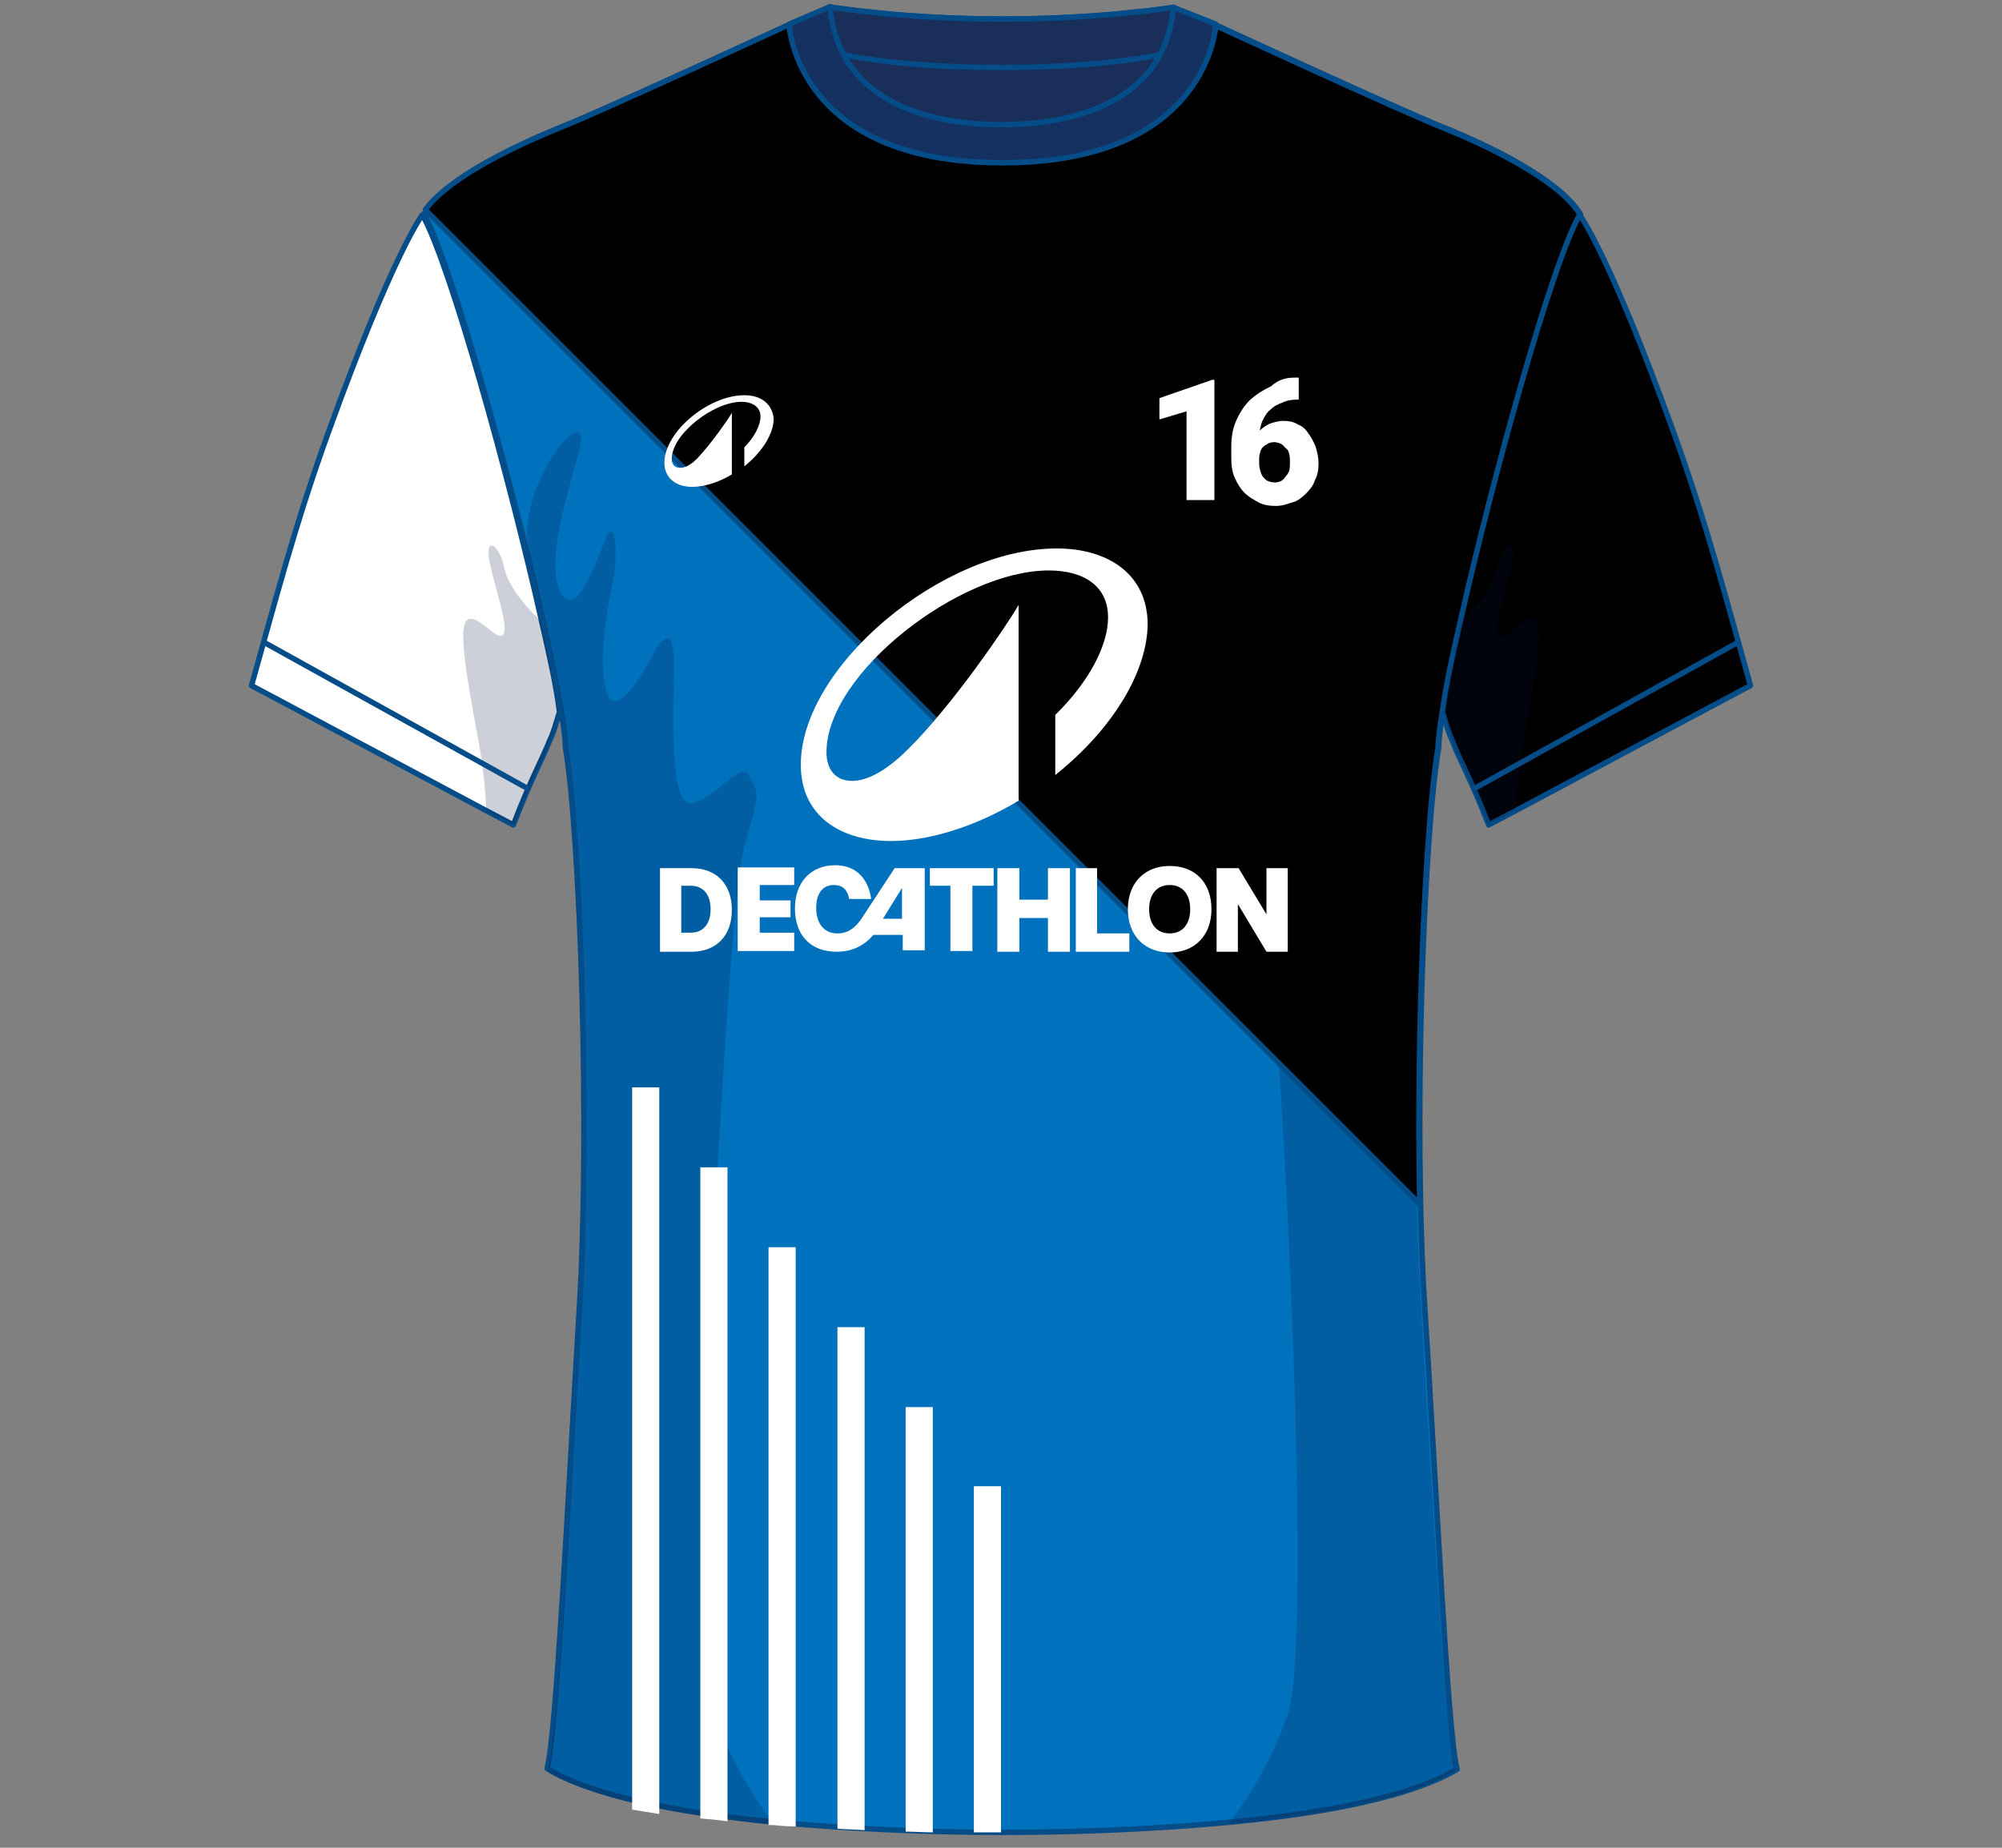 <?xml version="1.0" encoding="UTF-8"?>
<!-- Generator: Adobe Illustrator 28.3.0, SVG Export Plug-In . SVG Version: 6.00 Build 0)  -->
<svg xmlns="http://www.w3.org/2000/svg" xmlns:xlink="http://www.w3.org/1999/xlink" version="1.1" id="Layer_3" x="0px" y="0px" viewBox="0 0 273 252" style="enable-background:new 0 0 273 252;" xml:space="preserve"><rect x="0" y="0" width="273" height="252" fill="#808080" stroke="none"/>
<style type="text/css">
	.st0{clip-path:url(#SVGID_00000021104599757282550110000001283397549097190789_);}
	.st1{fill:#0071BC;stroke:#044D88;stroke-width:0.741;stroke-linecap:round;stroke-linejoin:round;}
	.st2{opacity:0.2;fill:#07183E;enable-background:new    ;}
	.st3{stroke:#044D88;stroke-width:0.741;stroke-linecap:round;stroke-linejoin:round;}
	.st4{fill:#1A2E5A;stroke:#044D88;stroke-width:0.741;stroke-linecap:round;stroke-linejoin:round;}
	.st5{fill:#153162;stroke:#044D88;stroke-width:0.741;stroke-linecap:round;stroke-linejoin:round;}
	.st6{fill:#FFFFFF;stroke:#044D88;stroke-width:0.741;stroke-linecap:round;stroke-linejoin:round;}
	.st7{fill:none;stroke:#044D88;stroke-width:0.741;stroke-linecap:round;stroke-linejoin:round;}
	.st8{fill:#FFFFFF;}
</style>
<g>
	<g>
		<defs>
			<rect id="SVGID_1_" x="33.8" y="0.5" width="205.4" height="294.8"></rect>
		</defs>
		<clipPath id="SVGID_00000090985998218830935480000017673414452360919171_">
			<use xlink:href="#SVGID_1_" style="overflow:visible;"></use>
		</clipPath>
		<g style="clip-path:url(#SVGID_00000090985998218830935480000017673414452360919171_);">
			<path class="st1" d="M194.3,178.5c1.6,24.8,3.1,58,4.4,62.8c-5.4,3.2-15,5.4-26.1,6.7c-11.3,1.3-24.1,1.9-35.8,1.9h-0.2     c-10.2,0-21.1-0.5-31-1.4c-13.3-1.3-24.9-3.6-31-7.3c1.3-4.8,2.9-38,4.4-62.8s0.1-64.6-1.9-76.5c0-3.2-2.2-14-5.2-26.4     c-4.6-18.5-10.9-40.6-14.1-46.3c2.9-4.8,12.8-9.5,18.8-11.9c6-2.4,30.9-13.9,30.9-13.9l2.8,1.7H163l2.8-1.7     c0,0,24.9,11.5,30.9,13.9s15.9,7.1,18.8,11.9c-5.4,9.5-19.4,64.6-19.3,72.7C194.1,114,192.7,153.8,194.3,178.5L194.3,178.5z"></path>
			<path class="st2" d="M79.3,178.5c1.6-24.8,0.1-64.6-1.9-76.5c0-3.2-2.2-14-5.2-26.4c-2.4-9.3,9.3-22.9,6.6-13.4     c-2.8,9.5-4.2,16.3-2,19.1c2.2,2.8,4.9-5.9,5.9-8.1c1.1-2.3,1.8,1.7,0.7,7c-1.1,5.3-1.7,11.3-0.6,14.4c1.1,3.1,4.1-1.4,6-4.9     s3.1-4,3.1,1.2c0,5.2-0.8,19.4,2.5,18.6c3.5-0.7,6.6-6,7.8-3.6c1.2,2.4,1.6,1.7-0.7,9.5s-7.9,107.3-4,118.5c2,6,5.3,11.3,8.1,15     c-13.3-1.3-24.9-3.6-31-7.3C76.2,236.5,77.8,203.3,79.3,178.5L79.3,178.5z"></path>
			<path class="st2" d="M193.8,178.5c-1.6-24.8-0.1-64.6,1.9-76.5c0-3.2,2.2-14,5.2-26.4c-0.6-5.5-1.3-14.9-0.5-22.5     c1.2-11.7-8.9-0.5-6.1,9c2.8,9.5,4.2,16.3,2,19.1c-2.2,2.8-4.9-5.9-5.9-8.1c-1.1-2.3-1.8,1.7-0.7,7s1.7,11.3,0.6,14.4     c-1.1,3.1-4.1-1.4-6-4.9c-1.9-3.5-3.1-4-3.1,1.2s0.8,19.4-2.5,18.6c-3.5-0.7-6.6-6-7.8-3.6c-1.2,2.4-1.6,1.7,0.7,9.5     s7.9,107.3,4,118.5c-2,6-5.3,11.3-8.1,15c13.3-1.3,24.9-3.6,31-7.3C197,236.5,195.3,203.3,193.8,178.5L193.8,178.5z"></path>
			<path class="st3" d="M215.5,29.3c-2.9-4.8-12.8-9.5-18.8-11.9c-6-2.4-30.9-13.9-30.9-13.9L163,5.2h-52.9l-2.8-1.7     c0,0-24.9,11.5-30.9,13.9c-5.7,2.3-15,6.6-18.4,11.2l135.6,135.6c-0.5-23.6,0.8-52.3,2.5-62.2C196.1,93.8,210.1,38.7,215.5,29.3z     "></path>
			<path class="st4" d="M161.9,2.8c-0.1,1.4-0.5,2.9-1,4.1c-4.8,11.5-24.3,12.6-24.3,12.6s-19.5-1.2-24.3-12.6     c-0.5-1.2-0.8-2.5-1-4.1l2.2-1.8c0,0,9.8,1.6,23.2,1.6S160,1,160,1L161.9,2.8L161.9,2.8z"></path>
			<path class="st4" d="M161.9,2.8c-0.1,1.4-0.5,2.9-1,4.1c-5.5,1.3-13.4,2.3-24.3,2.3c-11,0-18.8-1-24.3-2.3     c-0.5-1.2-0.8-2.5-1-4.1l2.2-1.8c0,0,9.8,1.6,23.2,1.6S160,1,160,1L161.9,2.8L161.9,2.8z"></path>
			<path class="st5" d="M160,1C158.7,16.2,141.8,17,136.6,17c-5.3,0-22.1-0.8-23.4-16.1l-5.6,2.4c0,0,0.8,18.9,29.1,18.9     s29.1-18.9,29.1-18.9L160,1L160,1z"></path>
			<path class="st6" d="M76.3,97.1c-0.5,1.6-0.8,2.8-1.3,3.8l0,0c-1.2,3-2.4,4.9-5,11.6l-3.8-2l-31.9-17c3.2-11.4,6-22.2,10.5-34.6     c8.9-24.6,12.8-29.6,12.8-29.6c3.8,6.7,11.9,36,16.3,55.6C75,89.7,75.9,93.8,76.3,97.1L76.3,97.1z"></path>
			<path class="st2" d="M76.1,97.1c-0.4,1.2-0.7,2.5-1,3.8l0,0c-1.2,3-2.4,4.9-5,11.6l-3.8-2c-0.1-3.1-0.5-6.6-1.3-10.8     c-2.9-15.5-2.4-17.3,1.8-13.8c4.1,3.5,0.8-5,0-9.1c-0.8-4.1,1.4-2.4,2,0.8c0.4,1.9,2.5,4.9,4.9,7C74.8,89.7,75.6,93.8,76.1,97.1z     "></path>
			<path class="st7" d="M36,87.6l35.7,19.8"></path>
			<path class="st3" d="M196.7,97.1c0.5,1.6,0.8,2.8,1.3,3.8l0,0c1.1,3,2.4,4.9,5,11.6l3.8-2l31.9-17c-3.2-11.4-6-22.2-10.5-34.6     c-8.9-24.6-12.8-29.6-12.8-29.6c-3.8,6.7-11.9,36-16.3,55.6C198,89.7,197.1,93.8,196.7,97.1L196.7,97.1z"></path>
			<path class="st2" d="M196.9,97.1c0.4,1.2,0.7,2.5,1,3.8l0,0c1.1,3,2.4,4.9,5,11.6l3.8-2c0.1-3.1,0.5-6.6,1.3-10.8     c2.9-15.5,2.4-17.3-1.8-13.8c-4.1,3.5-0.8-5,0-9.1s-1.4-2.4-2,0.8c-0.4,1.9-2.5,4.9-4.9,7C198.2,89.7,197.4,93.8,196.9,97.1     L196.9,97.1z"></path>
			<path class="st7" d="M237,87.6l-35.7,19.8"></path>
			<path class="st8" d="M165.6,51.8v16.4h-3.8V56.1l-3.7,1.1v-2.9l7.2-2.5C165.3,51.8,165.6,51.8,165.6,51.8z M176.5,51.5h0.6v3     h-0.2c-0.7,0-1.4,0.1-2,0.4c-0.6,0.2-1.2,0.5-1.7,1c-0.5,0.4-0.8,1-1.1,1.6c-0.2,0.6-0.4,1.3-0.4,2.2v2.9c0,0.5,0,1,0.1,1.4     c0.1,0.4,0.2,0.7,0.4,1c0.2,0.2,0.4,0.5,0.7,0.6c0.2,0.1,0.6,0.2,1,0.2c0.2,0,0.6-0.1,0.8-0.2c0.2-0.1,0.5-0.4,0.6-0.6     c0.2-0.2,0.4-0.5,0.5-0.8c0.1-0.4,0.1-0.7,0.1-1.1c0-0.5,0-0.8-0.1-1.2s-0.2-0.6-0.5-0.8c-0.2-0.2-0.4-0.5-0.7-0.6     c-0.2-0.1-0.6-0.2-0.8-0.2c-0.5,0-0.8,0.1-1.2,0.4c-0.4,0.2-0.6,0.5-0.7,0.8s-0.2,0.7-0.2,1l-1-1c0-0.5,0.1-1,0.2-1.4     c0.2-0.5,0.5-1,0.8-1.3c0.4-0.4,0.8-0.7,1.4-1c0.6-0.2,1.2-0.4,1.9-0.4s1.4,0.1,2,0.5c0.6,0.2,1.1,0.7,1.4,1.2     c0.4,0.5,0.7,1.1,1,1.8c0.2,0.7,0.4,1.4,0.4,2.3c0,0.8-0.1,1.6-0.5,2.3c-0.2,0.7-0.7,1.3-1.2,1.8c-0.5,0.5-1.1,1-1.8,1.2     c-0.7,0.2-1.4,0.5-2.3,0.5c-0.8,0-1.7-0.1-2.4-0.5c-0.7-0.4-1.3-0.7-1.9-1.3s-1-1.3-1.3-2c-0.4-0.8-0.5-1.8-0.5-2.8v-1.4     c0-1.4,0.2-2.6,0.7-3.7c0.5-1.1,1.1-2,1.9-2.8c0.8-0.7,1.7-1.3,2.8-1.8C174.3,51.8,175.3,51.5,176.5,51.5z"></path>
			<g>
				<path class="st8" d="M132.8,249.9c1.2,0,2.4,0,3.6,0h0.1v-47.2h-3.7V249.9z"></path>
				<path class="st8" d="M89.9,148.3h-3.7v98.5c1.2,0.2,2.4,0.4,3.7,0.6V148.3z"></path>
				<path class="st8" d="M99.2,159.2h-3.7v88.8c1.2,0.1,2.4,0.2,3.7,0.4V159.2z"></path>
				<path class="st8" d="M108.5,249.1v-79h-3.7v78.8c0.2,0,0.3,0,0.5,0C106.4,249,107.4,249.1,108.5,249.1z"></path>
				<path class="st8" d="M123.5,249.8c1.2,0,2.4,0.1,3.7,0.1v-58h-3.7V249.8z"></path>
				<path class="st8" d="M114.2,249.4c1.2,0.1,2.4,0.1,3.7,0.2V181h-3.7V249.4z"></path>
			</g>
		</g>
	</g>
</g>
<g>
	<path id="path2620" class="st8" d="M101.5,53.9c-4.9,0-10.9,5-10.9,9.2c0,2.2,1.7,3.3,3.8,3.3c1.6,0,3.6-0.6,5.4-1.7v-8.4   c-0.5,0.9-2.9,4.3-4.7,6.2c-1,1-1.7,1.3-2.4,1.3c-0.7,0-1.1-0.5-1.1-1.2c0-3.4,5.7-7.8,9.5-7.8c1.5,0,2.6,0.7,2.6,2   c0,1.2-0.8,2.8-2.2,4.2v2.6c2.5-2,4-4.5,4-6.5C105.3,55,103.7,53.9,101.5,53.9z"></path>
</g>
<g>
	<path id="path2618_00000168818409164005512780000008582724843622296226_" class="st8" d="M100.6,129.7h7.7v-2.5h-4.7v-2.1h4.2v-2.3   h-4.2v-2.1h4.7v-2.4h-7.7V129.7z M159.5,118.1c-3.4,0-5.7,2.3-5.7,5.9c0,3.6,2.3,5.9,5.7,5.9c3.4,0,5.7-2.3,5.7-5.9   S163,118.1,159.5,118.1z M159.5,127.3c-1.7,0-2.8-1.2-2.8-3.3s1.1-3.3,2.8-3.3s2.8,1.2,2.8,3.3S161.2,127.3,159.5,127.3   L159.5,127.3z M172.7,118.4v6.3l-3.8-6.3h-3v11.4h2.9v-6.5l3.9,6.5h2.9v-11.4H172.7z M94.3,118.4H90v11.4h4.3   c3.4,0,5.5-2.2,5.5-5.7S97.7,118.4,94.3,118.4L94.3,118.4z M94.2,127.2h-1.3v-6.4h1.3c1.7,0,2.7,1.2,2.7,3.2S95.9,127.2,94.2,127.2   z M149.7,118.4h-3v11.4h7.3v-2.5h-4.4V118.4z M117.8,124.8c-1.1,1.8-2.2,2.5-3.6,2.5c-1.8,0-2.9-1.3-2.9-3.5c0-2.1,1-3.1,2.4-3.1   c1,0,1.8,0.4,2.1,1.9h3c-0.4-2.8-2.1-4.6-4.9-4.6c-3.3,0-5.5,2.3-5.5,5.9c0,3.6,2.1,5.9,5.7,5.9c2.3,0,3.9-1,5-2.3h4v2.1h3v-11.2   H122L117.8,124.8z M123,125.3h-2.6l2.6-4.2V125.3z M143,122.7H139v-4.3h-3v11.4h3v-4.6h3.9v4.6h3v-11.4h-3V122.7z M126.7,120.8h2.9   v8.9h3v-8.9h2.9v-2.4h-8.7V120.8z"></path>
	<path id="path2620_00000005953106408787269150000015392920321626126269_" class="st8" d="M144.1,74.8c-15.6,0-34.9,16.1-34.9,29.5   c0,6.9,5.3,10.4,12.3,10.4c5.1,0,11.4-1.9,17.4-5.5V82.5c-1.6,2.8-9.1,13.8-15.1,19.7c-3,3-5.6,4.3-7.6,4.3c-2.3,0-3.5-1.6-3.5-3.9   c0-10.8,18.2-24.8,30.3-24.8c4.9,0,8.1,2.2,8.1,6.4c0,3.9-2.7,8.9-7.2,13.3v8.2c7.9-6.3,12.6-14.2,12.6-20.7   C156.4,78.3,151.1,74.8,144.1,74.8z"></path>
</g>
</svg>
